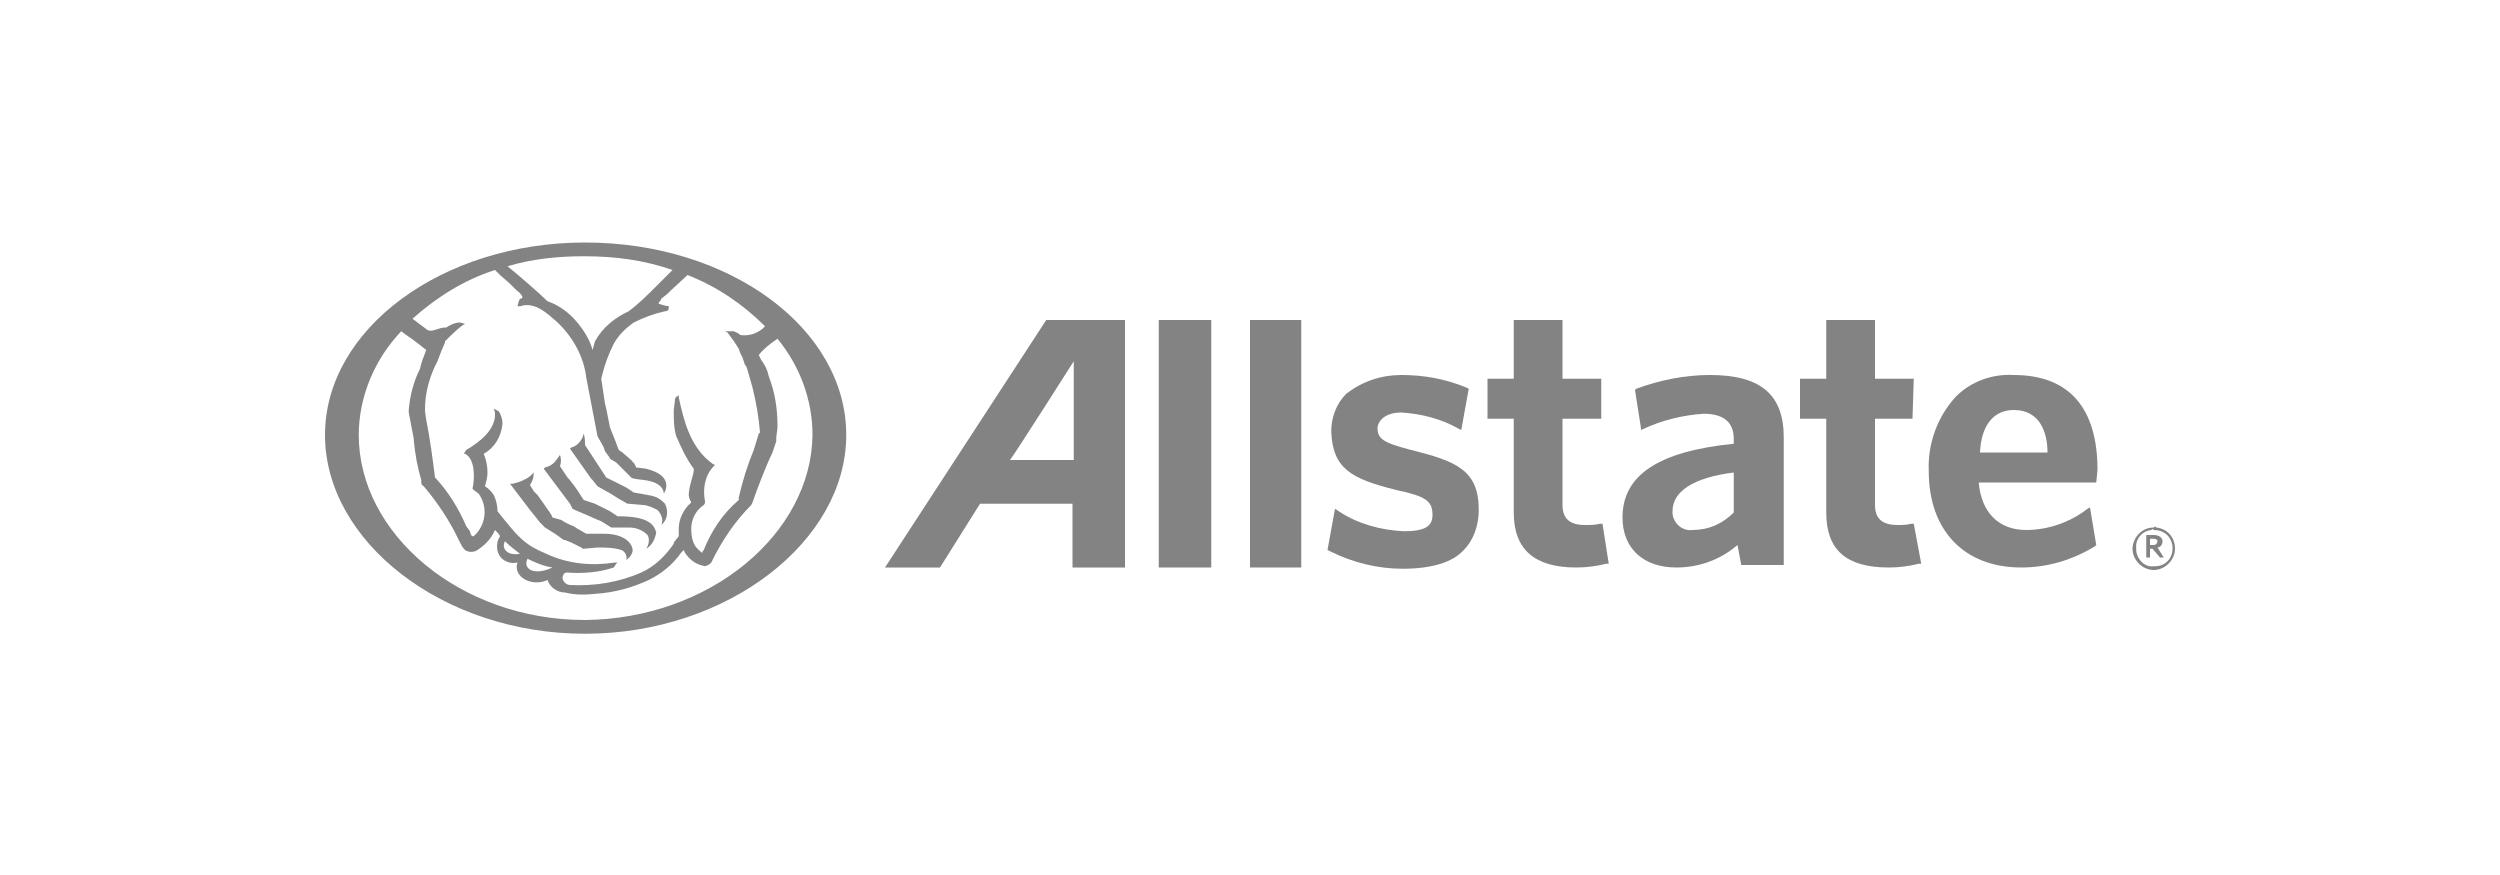 <?xml version="1.0" encoding="utf-8"?>
<!-- Generator: Adobe Illustrator 23.1.1, SVG Export Plug-In . SVG Version: 6.00 Build 0)  -->
<svg version="1.1" id="Layer_1" xmlns="http://www.w3.org/2000/svg" xmlns:xlink="http://www.w3.org/1999/xlink" x="0px" y="0px"
	 viewBox="0 0 200 70" style="enable-background:new 0 0 200 70;" xml:space="preserve">
<style type="text/css">
	.st0{fill:#838383;}
</style>
<title>customer-allstate</title>
<path id="path6265" class="st0" d="M83.7,25.6L70.8,45.4h4.4l3.2-5.1h7.4v5.1H90V25.6H83.7z M85.9,28.9v7.9h-5.1
	C81.2,36.3,85.9,28.9,85.9,28.9z"/>
<path id="path6261" class="st0" d="M172.3,42.2c-0.9,0-1.6,0.7-1.7,1.6c0,0,0,0.1,0,0.1c0,0.9,0.8,1.7,1.7,1.7
	c0.9,0,1.7-0.8,1.7-1.7c0-0.9-0.6-1.6-1.5-1.7C172.4,42.1,172.4,42.1,172.3,42.2z M172.3,42.4c0.8,0,1.4,0.5,1.5,1.3
	c0,0.1,0,0.1,0,0.2c0,0.8-0.6,1.4-1.4,1.4c0,0-0.1,0-0.1,0c-0.7,0.1-1.3-0.5-1.4-1.2c0-0.1,0-0.1,0-0.2c-0.1-0.7,0.4-1.4,1.2-1.5
	C172.2,42.3,172.2,42.3,172.3,42.4z"/>
<path id="path6257" class="st0" d="M171.7,42.8v1.8h0.3v-0.7h0.2l0.6,0.7h0.3l-0.5-0.8c0.2,0,0.4-0.2,0.4-0.5c0-0.3-0.3-0.5-0.7-0.5
	L171.7,42.8z M172,43.1h0.3c0.2,0,0.3,0.1,0.3,0.2s-0.1,0.3-0.3,0.3H172L172,43.1z"/>
<path id="path6235" class="st0" d="M100,45.4h4.1V25.6H100V45.4z"/>
<path id="path6078" class="st0" d="M92.7,45.4h4.2V25.6h-4.2V45.4z"/>
<path id="path6249" class="st0" d="M161.1,30c-1.7-0.1-3.4,0.5-4.6,1.7c-1.5,1.6-2.3,3.8-2.2,6c0,4.7,2.8,7.7,7.4,7.7
	c2.1,0,4.1-0.6,5.9-1.7l0.1-0.1l-0.5-3l-0.2,0.1c-1.4,1.1-3.2,1.7-4.9,1.7c-2.2,0-3.6-1.4-3.8-3.8h9.4l0.1-1
	C167.8,32.6,165.5,30,161.1,30L161.1,30z M161.1,32.8c2.1,0,2.7,1.8,2.7,3.4h-5.4C158.5,34,159.5,32.8,161.1,32.8L161.1,32.8z"/>
<path id="path6245" class="st0" d="M146.1,25.6v4.7H144v3.2h2.1V41c0,3,1.6,4.4,5,4.4c0.8,0,1.6-0.1,2.4-0.3h0.2l-0.6-3.2h-0.2
	c-0.4,0.1-0.7,0.1-1.1,0.1c-1.2,0-1.8-0.5-1.8-1.6v-6.9h3l0.1-3.2H150v-4.7H146.1"/>
<path id="path6243" class="st0" d="M136.8,30c-2,0-4,0.4-5.9,1.1l-0.1,0.1l0.5,3.2l0.2-0.1c1.5-0.7,3.2-1.1,4.8-1.2
	c1.6,0,2.4,0.7,2.4,2v0.4c-6,0.6-8.9,2.5-8.9,5.9c0,2.5,1.7,4,4.3,4c1.8,0,3.5-0.6,4.9-1.8l0.3,1.6h3.4V35
	C142.7,31.6,140.9,30,136.8,30z M138.7,37.8V41c-0.9,0.9-2,1.4-3.3,1.4c-0.8,0.1-1.5-0.5-1.6-1.3c0-0.1,0-0.1,0-0.2
	C133.8,39.3,135.5,38.2,138.7,37.8L138.7,37.8z"/>
<path id="path6239" class="st0" d="M121.1,25.6v4.7H119v3.2h2.1V41c0,3,1.7,4.4,5,4.4c0.8,0,1.6-0.1,2.4-0.3h0.2l-0.5-3.2H128
	c-0.4,0.1-0.8,0.1-1.2,0.1c-1.2,0-1.8-0.5-1.8-1.6v-6.9h3.1v-3.2H125v-4.7H121.1"/>
<path id="path6080" class="st0" d="M107.7,31.5c-0.8,0.8-1.2,1.9-1.2,3c0.1,3,1.6,3.8,5.2,4.7c2.4,0.5,2.9,0.9,2.9,2
	c0,0.9-0.6,1.3-2.3,1.3c-1.9-0.1-3.7-0.6-5.2-1.6l-0.3-0.2l-0.6,3.3l0.2,0.1c1.8,0.9,3.8,1.4,5.8,1.4c2.3,0,4-0.5,4.9-1.5
	c0.8-0.8,1.2-2,1.2-3.2c0-3.2-1.8-3.9-5.4-4.8c-2.3-0.6-2.7-0.9-2.7-1.8c0.1-0.7,0.8-1.2,1.9-1.2c1.6,0.1,3.2,0.5,4.6,1.3l0.2,0.1
	l0.6-3.3l-0.2-0.1c-1.7-0.7-3.4-1-5.2-1C110.5,30,109,30.5,107.7,31.5"/>
<path class="st0" d="M46.8,19.4C35.4,19.4,26,26.3,26,34.8s9.4,15.9,20.8,15.9s20.9-7.4,20.9-15.9S58.4,19.4,46.8,19.4z M61.2,26.1
	L61,26.3c-0.5,0.4-1.1,0.6-1.8,0.5c0-0.1-0.5-0.3-0.5-0.3h-0.7l0.2,0.1c0.3,0.4,0.6,0.8,0.9,1.3l0.1,0.3l0.2,0.4l0.2,0.6l0.1,0.1
	l0.1,0.3l0.4,1.4c0.3,1.2,0.5,2.4,0.6,3.6l-0.1,0.1L60.3,36c-0.5,1.2-0.9,2.5-1.2,3.8V40c-1.3,1.1-2.2,2.5-2.8,4
	c-0.1,0.1-0.1,0.1-0.1,0.2s-0.3-0.2-0.4-0.3c-0.4-0.4-0.5-1-0.5-1.6c0-0.8,0.4-1.5,1-1.9c0.1-0.1,0.1-0.2,0.1-0.3
	c-0.2-1,0-2.1,0.7-2.8l0.1-0.1l-0.2-0.1c-1.8-1.3-2.3-3.5-2.7-5.3v-0.2l-0.1,0.1c-0.1,0-0.2,0.2-0.2,0.2c0,0.3-0.1,0.7-0.1,1
	c0,0.7,0,1.3,0.2,2c0.4,0.9,0.8,1.8,1.4,2.6v0.1c0,0.4-0.4,1.3-0.4,2c0,0.2,0.1,0.4,0.2,0.6c-0.6,0.5-1,1.3-1,2.1v0.6l-0.4,0.5v0.1
	c-0.7,1-1.5,1.8-2.6,2.3c-1.8,0.8-3.8,1.1-5.7,1c-0.3,0-0.6-0.3-0.6-0.6c0-0.1,0.1-0.2,0.1-0.3l0.2-0.1c1.3,0.1,2.6,0,3.8-0.4
	l0.2-0.3l0.1-0.1h-0.2c-1.9,0.3-3.8,0.1-5.5-0.7c-1.7-0.7-2.2-1.3-3.5-2.9l-0.4-0.5c0-0.4-0.1-0.9-0.3-1.3c-0.2-0.3-0.4-0.5-0.7-0.7
	c0.1-0.4,0.2-0.7,0.2-1.1c0-0.5-0.1-1-0.3-1.5c0.9-0.5,1.4-1.4,1.5-2.4c0-0.3-0.1-0.7-0.3-1l-0.4-0.2l0.1,0.3c0.1,1.4-1.3,2.4-2.3,3
	l-0.2,0.3h0.1c0.8,0.4,0.8,1.9,0.6,2.8l0.1,0.1l0.4,0.3c0.7,1,0.6,2.3-0.2,3.2c-0.2,0.2-0.2,0.2-0.3,0.2s-0.2-0.3-0.2-0.4l-0.3-0.4
	c-0.6-1.4-1.4-2.7-2.4-3.8l-0.1-0.1c-0.2-1.6-0.4-3.1-0.7-4.6l-0.1-0.7v-0.2c0-1.3,0.4-2.7,1-3.8l0.3-0.8l0.3-0.7v-0.1
	c0.4-0.4,0.8-0.8,1.3-1.2l0.3-0.2l-0.4-0.1c-0.4,0-0.8,0.2-1.1,0.4h-0.1c-0.5,0-1,0.4-1.4,0.2L33,25.5c1.9-1.7,4.1-3.1,6.6-3.9
	L40,22l0.8,0.7l0.5,0.5c0.4,0.3,0.5,0.5,0.5,0.6c-0.1,0.1-0.1,0.1-0.2,0.1l-0.1,0.2l-0.1,0.4h0.2c1.2-0.4,2.2,0.6,2.9,1.2
	c1.3,1.2,2.2,2.8,2.4,4.5l0.9,4.7l0.4,0.7l0.1,0.2l0.1,0.3c0.2,0.3,0.4,0.5,0.4,0.6l0.5,0.3l0.7,0.7l0.2,0.2l0.3,0.3
	c0,0.1,1,0.2,1,0.2c1.7,0.2,1.6,1.1,1.6,1.1s1-1.4-1.4-2c0,0-0.7-0.1-0.8-0.1l-0.2-0.4c-0.1,0-0.1,0-0.1-0.1l-0.8-0.7l-0.3-0.2
	c-0.1-0.3-0.2-0.5-0.3-0.8l-0.4-1c-0.1-0.5-0.2-1-0.3-1.5l-0.1-0.4l-0.3-2l0.1-0.4c0.2-0.8,0.5-1.6,0.9-2.4c0.4-0.7,0.9-1.2,1.6-1.7
	c0.8-0.4,1.6-0.7,2.5-0.9c0.3,0,0.3-0.2,0.3-0.3v-0.1h0.1c-0.3,0-0.6-0.1-0.9-0.2v-0.1c0.1-0.1,0.2-0.2,0.2-0.3l0.5-0.4l0.3-0.3
	c0,0,1-0.9,1.3-1.2C57.3,22.9,59.4,24.3,61.2,26.1z M44.2,45.4c-1.5,0.7-2.4,0.1-2-0.7C42.8,45,43.5,45.3,44.2,45.4z M41.6,44.3
	c-1.1,0.2-1.5-0.5-1.2-1C40.8,43.7,41.2,44,41.6,44.3z M53.8,21.6l-1.3,1.3c-0.7,0.7-1.4,1.4-2.2,2c-1.1,0.5-2.1,1.3-2.7,2.4
	L47.4,28c-0.2-0.8-0.7-1.6-1.3-2.3c-0.6-0.7-1.4-1.3-2.3-1.6c-0.5-0.5-2.2-2-3.2-2.8c2-0.6,4.1-0.8,6.1-0.8
	C49.2,20.5,51.5,20.8,53.8,21.6z M46.8,49.6c-10,0-18.1-6.9-18.1-14.8c0-3.1,1.3-6.1,3.4-8.3l0.4,0.3c0.6,0.4,1.1,0.8,1.6,1.2
	c-0.2,0.5-0.4,1-0.5,1.5c-0.5,1-0.8,2.1-0.9,3.3v0.2l0.4,2.1v0.1c0.1,1.1,0.3,2.2,0.6,3.2c0,0.3,0,0.4,0.2,0.5
	c1.1,1.3,2.1,2.8,2.8,4.3c0,0.1,0.1,0.1,0.1,0.2c0.1,0.2,0.2,0.4,0.4,0.6c0.3,0.2,0.7,0.2,1,0c0.6-0.4,1.1-0.9,1.4-1.6
	c0.1,0.1,0.4,0.4,0.4,0.5c-0.4,0.6-0.3,1.5,0.3,1.9c0.3,0.2,0.7,0.3,1.1,0.2c-0.4,1.1,1.1,2,2.4,1.4c0.2,0.6,0.8,1,1.4,1
	c0.8,0.2,1.6,0.2,2.5,0.1c1.5-0.1,2.9-0.5,4.2-1.1c1-0.5,1.9-1.2,2.6-2.2l0.2-0.2c0.1,0.3,0.3,0.5,0.5,0.7c0.3,0.3,0.7,0.5,1.2,0.6
	c0.3-0.1,0.5-0.2,0.6-0.5c0.8-1.6,1.8-3.1,3.1-4.4l0.1-0.2c0.3-0.9,1.1-3,1.6-4l0.3-0.9v-0.2c0-0.3,0.1-0.7,0.1-1
	c0-1.4-0.2-2.7-0.7-4c-0.1-0.5-0.3-0.9-0.6-1.3l-0.2-0.4c0.4-0.5,0.9-0.9,1.5-1.3c1.8,2.2,2.8,4.9,2.8,7.7
	C64.9,42.7,56.8,49.5,46.8,49.6L46.8,49.6z"/>
<path class="st0" d="M51.8,39.6l-1.1-0.2L50.1,39l-0.8-0.4l-0.2-0.1l-0.6-0.3l-1.7-2.6c0-0.3,0-0.6-0.1-0.9L46.6,35
	c-0.2,0.4-0.5,0.7-0.9,0.8l-0.1,0.1l1.7,2.4l0.1,0.1l0.4,0.5l0.7,0.4l0.2,0.1l0.8,0.5l0.7,0.4h0.1l1.1,0.1c0.4,0,0.8,0.2,1.2,0.4
	c0.3,0.3,0.5,0.8,0.3,1.2c0.5-0.4,0.6-1.1,0.3-1.7C52.9,40,52.6,39.7,51.8,39.6z"/>
<path class="st0" d="M49.4,41.3l-0.6-0.4l-0.2-0.1l-1-0.5L46.7,40l-0.2-0.3c-0.3-0.5-0.6-0.9-1-1.4l-0.1-0.1
	c-0.2-0.3-0.4-0.6-0.6-0.9c0.1-0.3,0.1-0.6,0-0.9c-0.1,0.1-0.2,0.3-0.3,0.4c-0.2,0.3-0.5,0.5-0.9,0.6l-0.1,0.1l2.1,2.8l0.2,0.4
	l0.2,0.1l0.7,0.3c0.5,0.2,1.1,0.5,1.4,0.6l0.8,0.5c0.5,0,0.9,0,1.4,0c0.6,0,1.1,0.2,1.5,0.6c0.2,0.3,0.1,0.8-0.1,1.1
	c0.5-0.3,0.7-0.8,0.8-1.3C52.3,41.9,51.8,41.3,49.4,41.3z"/>
<path class="st0" d="M48.3,42.7h-1.4l-0.7-0.4l-0.3-0.2c-0.3-0.1-0.7-0.3-1-0.5l-0.7-0.2c-0.1-0.3-0.3-0.5-0.5-0.8l-0.2-0.3L43,39.6
	l-0.3-0.3c-0.1-0.2-0.2-0.3-0.3-0.5c0.2-0.3,0.3-0.6,0.3-1c-0.1,0.1-0.1,0.1-0.3,0.3c-0.4,0.3-0.9,0.5-1.4,0.6h-0.2l1.6,2.1l0.8,1
	l0.4,0.4l0.8,0.5l0.7,0.5h0.1l0.5,0.2l0.8,0.4c0.1,0.1,0.1,0.1,0.2,0.1l1.1-0.1c0.6,0,1.3,0,1.9,0.2c0.3,0.1,0.5,0.5,0.4,0.8
	c0,0,0.6-0.4,0.5-0.9S49.9,42.7,48.3,42.7z"/>
</svg>
